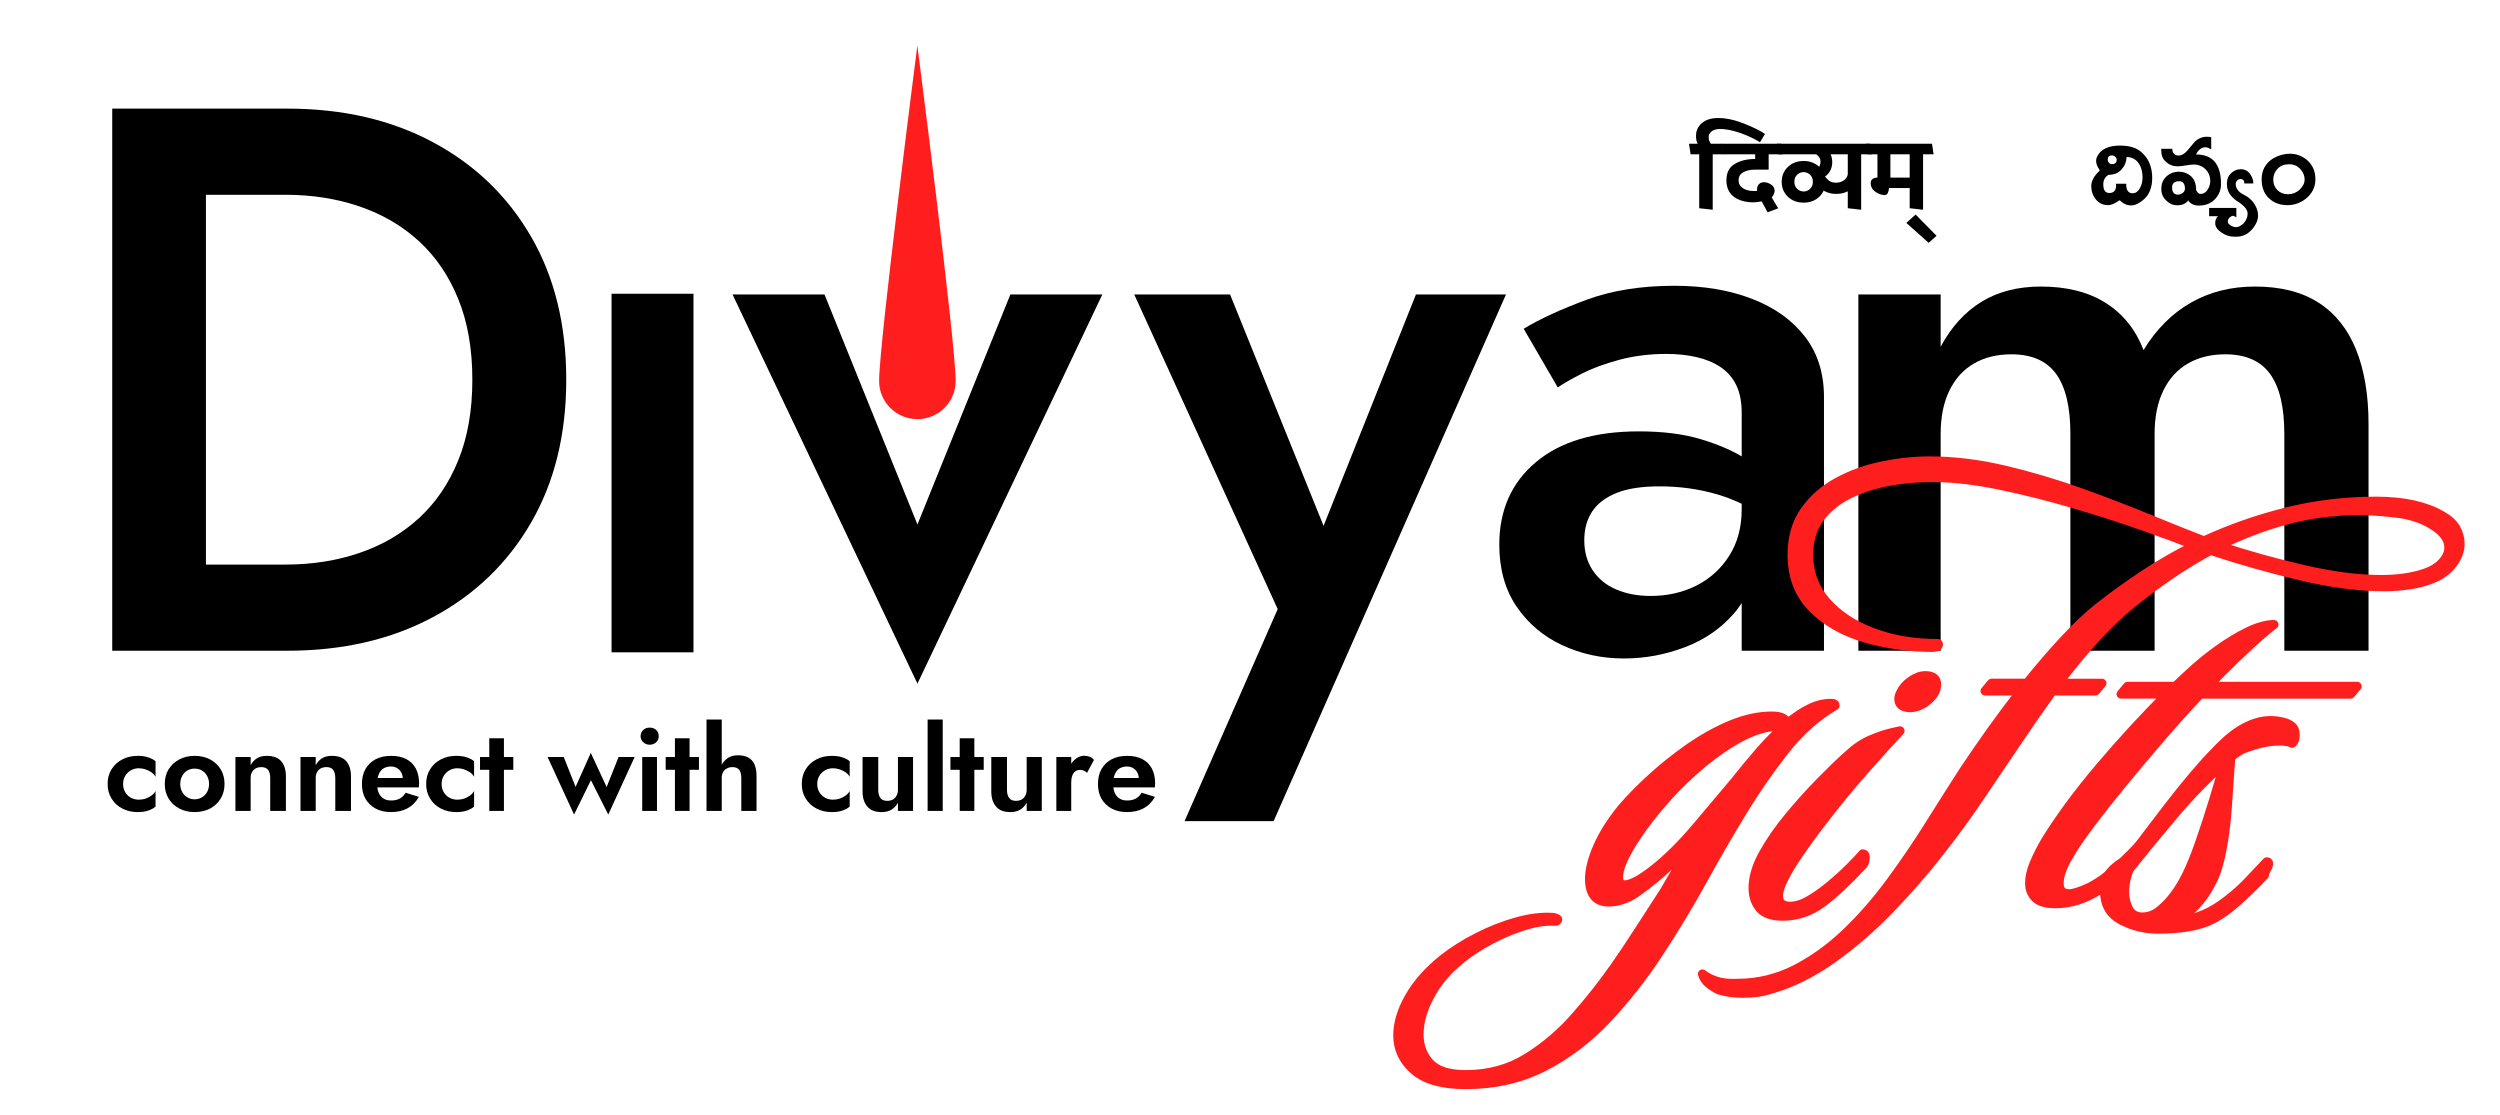 <?xml version="1.0" encoding="UTF-8" standalone="no"?><!DOCTYPE svg PUBLIC "-//W3C//DTD SVG 1.1//EN" "http://www.w3.org/Graphics/SVG/1.1/DTD/svg11.dtd"><svg width="100%" height="100%" viewBox="0 0 2289 1021" version="1.1" xmlns="http://www.w3.org/2000/svg" xmlns:xlink="http://www.w3.org/1999/xlink" xml:space="preserve" xmlns:serif="http://www.serif.com/" style="fill-rule:evenodd;clip-rule:evenodd;stroke-linejoin:round;stroke-miterlimit:2;"><rect id="final-Divyam-Logo-with-Bolder-font" serif:id="final Divyam Logo with Bolder font" x="0" y="0" width="2288.92" height="1020.73" style="fill:none;"/><g id="Bolder-font" serif:id="Bolder font"><path d="M102.76,99.45l-0,496.356l85.798,-0l0,-496.356l-85.798,-0Zm160.429,496.356c50.581,-0 95.046,-10.282 133.396,-30.845c38.349,-20.564 68.249,-49.4 89.698,-86.508c21.45,-37.109 32.175,-80.717 32.175,-130.825c-0,-50.227 -10.725,-93.865 -32.175,-130.914c-21.449,-37.05 -51.349,-65.856 -89.698,-86.419c-38.35,-20.564 -82.815,-30.845 -133.396,-30.845l-108.489,-0l-0,78.885l106.716,-0c24.345,-0 46.977,3.575 67.895,10.725c20.918,7.15 39.058,17.786 54.422,31.908c15.363,14.123 27.329,31.761 35.897,52.915c8.568,21.155 12.852,45.736 12.852,73.745c-0,28.008 -4.284,52.59 -12.852,73.744c-8.568,21.154 -20.534,38.793 -35.897,52.915c-15.364,14.123 -33.504,24.759 -54.422,31.909c-20.918,7.15 -43.55,10.724 -67.895,10.724l-106.716,0l-0,78.886l108.489,-0Z" style="fill-rule:nonzero;"/><path d="M670.715,269.629l169.293,356.313l169.293,-356.313l-84.203,-0l-85.09,210.597l-85.09,-210.597l-84.203,-0Z" style="fill-rule:nonzero;"/><path d="M1378.86,269.629l-82.43,-0l-102.108,255.8l36.163,2.128l-104.235,-257.928l-87.748,-0l131.357,288.064l-85.267,194.11l81.544,0l212.724,-482.174Z" style="fill-rule:nonzero;"/><path d="M1450.57,494.584c-0,-10.281 2.422,-19.056 7.268,-26.324c4.845,-7.268 12.29,-12.911 22.336,-16.929c10.045,-4.019 23.104,-6.028 39.176,-6.028c18.436,0 35.898,2.394 52.384,7.18c16.486,4.786 31.938,12.32 46.356,22.602l-0,-39c-4.255,-5.081 -11.493,-10.813 -21.716,-17.195c-10.222,-6.382 -23.252,-11.966 -39.088,-16.752c-15.836,-4.786 -34.745,-7.179 -56.726,-7.179c-40.536,-0 -71.972,9.395 -94.308,28.186c-22.336,18.79 -33.504,43.963 -33.504,75.517c0,22.217 5.259,41.097 15.777,56.637c10.518,15.541 24.493,27.359 41.925,35.454c17.431,8.096 36.251,12.143 56.46,12.143c19.145,0 37.788,-3.456 55.929,-10.37c18.14,-6.913 33.208,-17.372 45.204,-31.377c11.995,-14.004 17.992,-31.406 17.992,-52.206l-11.345,-42.544c0,16.308 -3.782,30.431 -11.345,42.367c-7.564,11.936 -17.609,21.066 -30.136,27.388c-12.527,6.323 -26.472,9.484 -41.836,9.484c-11.7,0 -22.158,-1.95 -31.377,-5.85c-9.218,-3.9 -16.427,-9.72 -21.626,-17.461c-5.2,-7.741 -7.8,-16.988 -7.8,-27.743Zm-24.286,-139.866c4.963,-3.427 12.231,-7.593 21.804,-12.497c9.572,-4.905 21.065,-9.159 34.479,-12.764c13.413,-3.604 27.802,-5.406 43.165,-5.406c9.927,-0 19.145,0.975 27.654,2.925c8.509,1.95 15.866,5.022 22.07,9.218c6.205,4.195 10.962,9.69 14.271,16.486c3.309,6.795 4.963,15.215 4.963,25.261l0,217.865l75.34,-0l-0,-232.224c-0,-21.863 -5.82,-40.329 -17.461,-55.397c-11.641,-15.068 -27.772,-26.59 -48.395,-34.568c-20.622,-7.977 -44.347,-11.965 -71.174,-11.965c-30.49,-0 -57.376,4.313 -80.658,12.94c-23.281,8.628 -42.367,17.432 -57.258,26.414l31.2,53.712Z" style="fill-rule:nonzero;"/><path d="M2168.63,388.4c0,-26.709 -3.811,-49.488 -11.434,-68.338c-7.622,-18.85 -19.086,-33.179 -34.39,-42.988c-15.305,-9.809 -34.716,-14.713 -58.233,-14.713c-21.864,-0 -41.423,4.934 -58.677,14.802c-17.254,9.868 -31.672,24.315 -43.254,43.342c-7.209,-18.672 -18.731,-33.031 -34.567,-43.076c-15.836,-10.046 -35.632,-15.068 -59.386,-15.068c-21.154,-0 -39.324,4.668 -54.51,14.004c-15.186,9.336 -27.625,23.045 -37.316,41.127l0,-47.863l-75.339,-0l-0,326.177l75.339,-0l0,-198.543c0,-15.481 2.659,-28.688 7.978,-39.62c5.318,-10.931 12.822,-19.204 22.513,-24.817c9.691,-5.614 21.095,-8.421 34.213,-8.421c18.672,0 32.352,5.998 41.038,17.993c8.686,11.995 13.029,30.284 13.029,54.865l0,198.543l77.113,-0l-0,-198.543c-0,-15.481 2.659,-28.688 7.977,-39.62c5.318,-10.931 12.822,-19.204 22.513,-24.817c9.691,-5.614 21.095,-8.421 34.213,-8.421c18.673,0 32.352,5.998 41.038,17.993c8.686,11.995 13.03,30.284 13.03,54.865l-0,198.543l77.112,-0l0,-207.406Z" style="fill-rule:nonzero;"/><rect x="559.938" y="268.957" width="75.012" height="328.312" style="fill-rule:nonzero;"/></g><g><path d="M1341.95,993.038c-21.25,0 -36.918,-4.377 -47.003,-13.132c-10.085,-8.755 -15.127,-19.361 -15.127,-31.82c0,-11.112 3.512,-22.813 10.535,-35.104c7.023,-12.29 17.198,-23.823 30.525,-34.598c9.364,-7.408 19.989,-14.143 31.875,-20.204c11.886,-6.061 23.861,-10.775 35.927,-14.142c12.066,-3.368 23.141,-4.715 33.226,-4.041c1.801,0.337 3.061,0.758 3.782,1.263c0.72,0.505 0.72,0.926 -0,1.262c-0,0.674 -0.541,1.011 -1.621,1.011c-9.004,-0.674 -19.539,1.01 -31.605,5.05c-12.066,4.041 -23.952,9.513 -35.657,16.416c-11.706,6.903 -21.881,14.731 -30.525,23.486c-7.924,8.082 -14.407,17.426 -19.449,28.033c-5.042,10.607 -7.564,20.792 -7.564,30.558c0,10.438 3.242,19.193 9.725,26.264c6.483,7.071 17.468,10.607 32.956,10.607c20.89,-0 39.529,-5.051 55.916,-15.153c16.388,-10.101 31.245,-22.729 44.572,-37.881c13.326,-15.153 25.392,-30.474 36.197,-45.963c6.843,-9.765 13.777,-20.12 20.8,-31.063c7.023,-10.944 15.037,-23.318 24.041,-37.124c3.242,-5.388 7.384,-12.459 12.426,-21.214c5.043,-8.755 10.805,-18.351 17.289,-28.79c-6.844,7.408 -13.237,14.143 -19.18,20.204c-5.942,6.061 -10.535,10.438 -13.776,13.132c-7.924,6.734 -15.397,12.543 -22.421,17.425c-7.023,4.883 -14.677,7.661 -22.961,8.334c-12.966,0.674 -19.449,-6.397 -19.449,-21.213c-0,-8.082 2.431,-17.762 7.293,-29.043c4.863,-11.28 12.336,-23.15 22.421,-35.608c7.204,-8.419 16.028,-17.426 26.473,-27.023c10.445,-9.596 21.88,-18.772 34.306,-27.527c12.426,-8.755 25.212,-15.91 38.358,-21.466c13.147,-5.556 25.843,-8.334 38.089,-8.334c4.682,-0 8.103,0.673 10.265,2.02c2.161,1.347 3.781,2.694 4.862,4.041c6.483,-5.388 12.966,-9.681 19.449,-12.88c6.483,-3.199 12.966,-4.798 19.449,-4.798c2.522,-0 3.782,0.505 3.782,1.515l0,0.505c-17.288,10.102 -32.865,24.076 -46.732,41.922c-13.867,17.847 -26.023,35.357 -36.468,52.53c-12.245,19.866 -24.671,41.248 -37.277,64.146c-12.606,22.897 -26.203,45.458 -40.79,67.682c-14.587,22.223 -30.434,42.427 -47.542,60.61c-17.109,18.183 -36.288,32.747 -57.538,43.69c-21.25,10.944 -45.202,16.415 -71.854,16.415Zm145.869,-182.841c2.522,-0 5.943,-1.095 10.265,-3.283c4.322,-2.189 9.905,-5.977 16.748,-11.365c12.246,-9.765 24.672,-22.055 37.278,-36.871c12.606,-14.816 24.672,-29.127 36.197,-42.933c8.284,-10.438 16.028,-19.782 23.231,-28.032c7.204,-8.25 14.407,-15.574 21.611,-21.971c-1.441,-0.337 -2.972,-0.505 -4.592,-0.505l-4.593,-0c-12.966,1.01 -28.003,7.239 -45.111,18.688c-17.108,11.448 -33.946,26.096 -50.514,43.942c-13.687,15.153 -24.852,29.632 -33.496,43.438c-8.644,13.806 -12.966,24.413 -12.966,31.82c-0,4.715 1.98,7.072 5.942,7.072Z" style="fill:#fe1e1e;stroke:#fe1e1e;stroke-width:8.33px;"/><path d="M1749.38,647.936c-7.203,0 -10.805,-2.693 -10.805,-8.081c0,-1.684 0.54,-3.536 1.621,-5.556c1.801,-4.041 4.952,-7.661 9.454,-10.859c4.502,-3.199 8.915,-4.799 13.237,-4.799c6.843,0 10.265,2.694 10.265,8.082c-0,5.051 -2.522,9.765 -7.564,14.142c-5.042,4.378 -10.445,6.735 -16.208,7.071Zm-117.236,190.924c-9.724,-0 -16.658,-2.442 -20.8,-7.324c-4.142,-4.883 -6.213,-11.028 -6.213,-18.436c0,-9.765 3.152,-20.288 9.455,-31.568c6.303,-11.28 14.137,-22.561 23.501,-33.841c9.365,-11.28 18.909,-21.887 28.634,-31.82c9.724,-9.934 18.188,-18.099 25.392,-24.497c6.843,-6.398 13.866,-11.112 21.07,-14.143c7.203,-3.03 13.416,-5.135 18.639,-6.313c5.222,-1.179 7.834,-1.768 7.834,-1.768c-7.924,8.418 -18.729,20.372 -32.416,35.861c-13.686,15.49 -27.193,31.989 -40.519,49.499c-1.081,1.347 -3.602,4.714 -7.564,10.102c-3.962,5.387 -8.374,11.617 -13.236,18.688c-4.863,7.071 -9.005,13.974 -12.426,20.708c-3.422,6.735 -5.133,12.123 -5.133,16.163c0,6.398 3.602,9.597 10.806,9.597c5.402,-0 11.255,-1.852 17.558,-5.556c6.303,-3.704 12.696,-8.25 19.179,-13.637c6.483,-5.388 12.336,-10.691 17.559,-15.911c5.222,-5.219 9.274,-9.512 12.155,-12.879c1.441,-0 2.161,1.01 2.161,3.03c0,3.031 -0.72,5.388 -2.161,7.071c-13.686,14.816 -26.022,26.349 -37.007,34.599c-10.986,8.25 -23.141,12.375 -36.468,12.375Z" style="fill:#fe1e1e;stroke:#fe1e1e;stroke-width:8.33px;"/><path d="M1595.49,909.437c-7.924,-0 -15.127,-1.011 -21.61,-3.031c-2.881,-1.347 -5.853,-3.199 -8.914,-5.556c-3.062,-2.357 -5.133,-5.388 -6.213,-9.092c3.962,3.031 8.464,5.304 13.506,6.819c5.043,1.515 11.165,2.105 18.369,1.768c18.729,-0 36.377,-4.209 52.945,-12.627c16.568,-8.418 32.146,-19.615 46.733,-33.589c14.586,-13.974 28.183,-29.547 40.789,-46.72c12.606,-17.173 24.402,-34.515 35.387,-52.024c10.985,-17.51 21.34,-33.841 31.065,-48.994c8.284,-12.459 16.928,-25.002 25.932,-37.629c9.004,-12.627 18.009,-24.665 27.013,-36.114l-32.956,0l5.943,-7.071l32.416,0c11.885,-14.816 23.501,-28.285 34.846,-40.407c11.346,-12.122 21.52,-21.719 30.525,-28.79c13.686,-10.775 27.823,-20.961 42.41,-30.558c14.587,-9.596 29.984,-18.435 46.192,-26.517c-11.886,-4.714 -27.553,-10.522 -47.002,-17.425c-19.45,-6.903 -40.61,-13.722 -63.481,-20.456c-22.871,-6.735 -45.651,-12.459 -68.342,-17.173c-22.691,-4.714 -43.401,-7.072 -62.13,-7.072c-12.966,0 -26.112,1.179 -39.439,3.536c-13.326,2.357 -25.572,6.314 -36.737,11.87c-11.166,5.556 -20.08,12.879 -26.743,21.971c-6.663,9.092 -9.995,20.203 -9.995,33.336c0,16.499 5.313,30.81 15.938,42.932c10.625,12.122 24.852,21.551 42.68,28.285c17.829,6.735 37.548,10.102 59.158,10.102c0.721,-0 1.081,0.084 1.081,0.252l-0,0.253c-0,2.02 -1.801,3.03 -5.403,3.03c-21.25,0 -41.78,-2.862 -61.589,-8.586c-19.81,-5.724 -35.927,-14.9 -48.353,-27.527c-12.426,-12.627 -18.639,-28.874 -18.639,-48.741c-0,-15.826 3.872,-29.211 11.615,-40.155c7.744,-10.943 17.829,-19.782 30.255,-26.517c12.426,-6.734 26.022,-11.617 40.789,-14.647c14.767,-3.031 29.174,-4.546 43.221,-4.546c21.971,-0 44.751,2.778 68.343,8.334c23.591,5.556 46.642,12.374 69.153,20.456c22.51,8.081 43.58,16.163 63.21,24.244c19.629,8.081 36.467,14.816 50.514,20.204c24.131,-11.112 49.344,-19.951 75.636,-26.518c26.293,-6.566 53.666,-9.849 82.119,-9.849c24.852,0 44.842,4.378 59.969,13.133c6.123,3.367 10.445,7.323 12.966,11.869c2.521,4.546 3.782,9.176 3.782,13.89c-0,6.398 -2.341,12.627 -7.023,18.688c-4.683,6.061 -10.986,10.607 -18.909,13.638c-5.763,2.357 -12.426,4.124 -19.99,5.303c-7.564,1.179 -15.487,1.768 -23.771,1.768c-23.051,-0 -48.714,-3.367 -76.987,-10.102c-28.274,-6.734 -55.557,-14.479 -81.849,-23.234c-12.966,7.071 -25.482,14.732 -37.548,22.982c-12.066,8.249 -23.862,17.088 -35.387,26.517c-11.526,9.428 -22.871,20.372 -34.036,32.83c-11.166,12.459 -21.971,25.591 -32.416,39.397l39.979,0l-5.942,7.071l-39.439,0c-11.166,15.49 -22.331,31.568 -33.496,48.236c-11.166,16.668 -22.151,32.915 -32.956,48.741c-10.085,15.153 -22.151,31.737 -36.197,49.751c-14.047,18.015 -29.444,35.693 -46.192,53.035c-16.748,17.341 -34.397,32.578 -52.946,45.71c-18.549,13.132 -37.368,22.392 -56.457,27.78c-6.843,2.357 -15.307,3.536 -25.392,3.536Zm585.1,-378.816c14.767,-0 27.733,-1.852 38.898,-5.556c7.204,-2.357 12.786,-5.725 16.748,-10.102c3.962,-4.377 5.943,-8.923 5.943,-13.637c0,-7.745 -5.042,-14.648 -15.127,-20.709c-9.004,-5.724 -20.08,-9.344 -33.226,-10.859c-13.146,-1.516 -24.582,-2.273 -34.306,-2.273c-22.691,-0 -44.662,2.862 -65.912,8.586c-21.25,5.725 -41.96,13.638 -62.13,23.739c25.573,8.418 51.505,15.658 77.798,21.719c26.292,6.061 50.063,9.092 71.314,9.092Z" style="fill:#fe1e1e;stroke:#fe1e1e;stroke-width:8.33px;"/><path d="M1882.11,827.433c-8.644,-0 -14.767,-1.768 -18.369,-5.304c-3.602,-3.535 -5.403,-7.997 -5.403,-13.385c0,-5.724 1.441,-11.953 4.323,-18.688c2.881,-6.734 6.303,-13.469 10.264,-20.203c13.327,-21.551 29.985,-44.111 49.974,-67.682c19.99,-23.571 40.43,-45.795 61.32,-66.672l-42.141,0l5.943,-7.071l43.761,0l12.966,-12.122c7.924,-7.408 16.568,-14.479 25.933,-21.214c9.364,-6.734 18.549,-12.29 27.553,-16.668c9.004,-4.377 16.928,-6.566 23.771,-6.566c-4.682,3.368 -11.885,9.513 -21.61,18.436c-9.725,8.923 -18.729,17.594 -27.013,26.012l-11.886,12.122l136.686,0l-5.943,7.071l-137.766,0c-11.165,11.786 -22.781,24.665 -34.847,38.64c-12.065,13.974 -23.771,27.864 -35.116,41.669c-11.346,13.806 -21.521,26.686 -30.525,38.64c-9.004,11.953 -15.667,21.802 -19.99,29.547c-2.521,4.041 -4.592,8.25 -6.212,12.627c-1.621,4.378 -2.432,8.418 -2.432,12.122c0,6.398 3.062,9.597 9.185,9.597c3.962,0 10.265,-2.02 18.909,-6.061c9.004,-4.714 17.468,-10.859 25.392,-18.436c7.924,-7.576 16.388,-16.078 25.392,-25.507c1.081,0 1.621,0.506 1.621,1.516c-0,1.347 -0.63,3.199 -1.891,5.556c-1.261,2.357 -2.251,4.209 -2.972,5.556c-14.406,15.489 -27.913,27.106 -40.519,34.851c-12.606,7.744 -25.392,11.617 -38.358,11.617Z" style="fill:#fe1e1e;stroke:#fe1e1e;stroke-width:8.33px;"/><path d="M1975.55,850.721c-11.525,-0 -22.51,-2.694 -32.955,-8.082c-10.445,-5.387 -15.668,-14.31 -15.668,-26.769c0,-8.418 2.701,-15.153 8.104,-20.204c5.403,-5.051 9.725,-7.408 12.966,-7.071c3.962,-5.724 9.275,-12.964 15.938,-21.719c6.663,-8.755 13.866,-18.183 21.61,-28.285c7.744,-10.101 15.397,-19.614 22.961,-28.537c7.564,-8.923 14.047,-16.079 19.449,-21.466c9.725,-10.439 18.729,-17.847 27.013,-22.224c8.284,-4.378 16.208,-6.566 23.772,-6.566c4.322,-0 8.284,0.505 11.885,1.515c2.882,0.673 5.403,1.852 7.564,3.536c2.161,1.683 3.241,4.209 3.241,7.576l0,1.515c0,2.694 -0.9,4.883 -2.701,6.566c-2.521,-1.347 -6.483,-2.02 -11.886,-2.02c-6.843,-0 -14.226,1.178 -22.15,3.536c-4.322,1.346 -7.834,2.525 -10.535,3.535c-2.701,1.01 -6.573,3.536 -11.616,7.576c-0.36,4.041 -0.81,10.186 -1.35,18.436c-0.541,8.25 -1.171,17.51 -1.891,27.78c-0.721,10.27 -1.891,20.54 -3.512,30.81c-1.621,10.27 -3.692,19.278 -6.213,27.023c-1.801,5.387 -4.682,11.364 -8.644,17.93c-3.962,6.566 -8.914,12.627 -14.857,18.183c-5.943,5.556 -13.236,9.344 -21.881,11.365c2.882,-0 5.763,-0.253 8.645,-0.758c2.881,-0.505 5.942,-0.926 9.184,-1.263c7.924,-2.02 15.127,-4.714 21.61,-8.081c6.483,-3.367 13.507,-8.25 21.07,-14.648c4.683,-3.703 10.175,-8.923 16.478,-15.657c6.303,-6.735 11.075,-11.786 14.317,-15.153c1.081,0 1.621,0.505 1.621,1.515c-0,1.347 -0.631,3.115 -1.891,5.304c-1.261,2.189 -1.891,3.956 -1.891,5.303c-6.843,7.408 -15.127,15.49 -24.852,24.244c-9.725,8.755 -19.089,14.985 -28.093,18.689c-11.526,4.377 -26.473,6.566 -44.842,6.566Zm-14.046,-11.112c6.123,-0 11.705,-2.189 16.748,-6.566c9.004,-7.408 16.928,-18.015 23.771,-31.821c3.962,-8.081 8.104,-18.351 12.426,-30.81c4.322,-12.459 8.464,-25.17 12.426,-38.134c3.962,-12.964 7.203,-24.16 9.724,-33.589c-15.487,13.469 -30.704,29.043 -45.651,46.721c-14.947,17.678 -28.724,34.43 -41.33,50.256c-1.081,2.357 -2.071,5.472 -2.972,9.344c-0.9,3.873 -1.35,7.829 -1.35,11.87c-0,5.724 1.26,10.944 3.782,15.658c2.521,4.714 6.663,7.071 12.426,7.071Z" style="fill:#fe1e1e;stroke:#fe1e1e;stroke-width:8.33px;"/></g><path id="Main-Tilak" serif:id="Main Tilak" d="M839.926,41.659c0,-0 35.062,271.972 35.062,307.207c0,19.34 -15.701,34.886 -35.04,34.886c-19.34,0 -35.041,-15.546 -35.041,-34.886c0,-34.821 35.019,-307.207 35.019,-307.207Z" style="fill:#fe1e1e;"/><g><g><g><path d="M1970.56,162.909c0,6.495 -1.52,11.938 -4.555,16.325c-1.773,2.281 -4.053,4.329 -6.84,6.143c-2.785,1.81 -5.357,2.716 -7.717,2.716c-3.966,-0 -7.426,-1.518 -10.376,-4.556l-0.761,0c-3.966,2.871 -7.342,4.304 -10.124,4.304c-4.642,0 -8.376,-1.749 -11.202,-5.252c-2.827,-3.501 -4.239,-7.569 -4.239,-12.207c0,-4.642 2.574,-9.366 7.724,-14.177l0,-0.51c-2.195,-2.949 -3.291,-5.733 -3.291,-8.349c0,-2.615 1.265,-5.313 3.794,-8.097c3.966,-3.967 9.998,-5.95 18.099,-5.95c4.809,0 8.964,0.615 12.467,1.84c3.501,1.221 6.642,3.352 9.426,6.387c5.062,5.481 7.595,12.608 7.595,21.383Zm-32.527,-16.705c0,-1.01 -0.465,-1.915 -1.394,-2.716c-0.925,-0.805 -1.895,-1.207 -2.91,-1.207c-2.615,-0 -3.923,1.307 -3.923,3.923c0,1.016 0.359,1.945 1.078,2.788c0.719,0.844 1.667,1.264 2.845,1.264c2.869,0 4.304,-1.351 4.304,-4.052Zm23.668,16.324c-0,-5.733 -1.435,-10.415 -4.304,-14.047c-2.615,-3.118 -6.075,-4.677 -10.375,-4.677c-0,4.638 -1.901,8.812 -5.698,12.524c-2.702,2.534 -6.33,3.8 -10.885,3.8c-3.119,1.94 -4.678,4.85 -4.678,8.73c0,5.231 1.856,7.846 5.568,7.846c4.134,0 6.201,-2.403 6.201,-7.213c-0.086,-0.081 -0.172,-0.503 -0.258,-1.265l9.491,0c0,2.026 0.126,3.461 0.381,4.304c0.842,2.951 2.658,4.426 5.446,4.426c3.961,-0 6.828,-3.205 8.601,-9.614c0.339,-1.437 0.51,-3.041 0.51,-4.814Z" style="fill-rule:nonzero;"/></g></g></g><g><g><g><path d="M2033.57,168.477c-0,5.907 -2.195,10.886 -6.582,14.938c-3.632,3.205 -8.23,4.807 -13.795,4.807c-4.302,0 -7.55,-1.561 -9.743,-4.685c-2.026,2.957 -5.445,4.434 -10.253,4.434c-3.46,-0 -6.496,-1.267 -9.111,-3.801c-3.46,-2.783 -5.188,-6.535 -5.188,-11.259c0,-4.728 1.581,-8.524 4.742,-11.389c3.165,-2.868 6.921,-4.304 11.267,-4.304c4.343,0 8.076,1.393 11.194,4.175c3.122,2.784 4.685,7.002 4.685,12.653c1.182,2.362 2.489,3.542 3.923,3.542c2.701,0 4.873,-1.264 6.517,-3.794c1.647,-2.529 2.471,-5.227 2.471,-8.097c0,-4.306 -1.456,-7.891 -4.368,-10.756c-2.908,-2.869 -6.515,-4.304 -10.821,-4.304c-1.6,-0 -3.984,0.277 -7.149,0.826c-3.162,0.546 -5.63,0.819 -7.401,0.819c-4.388,0 -8.06,-1.433 -11.015,-4.304c-1.6,-1.437 -2.698,-3.082 -3.29,-4.936c-0.589,-1.857 -0.884,-4.135 -0.884,-6.833l10.253,0c-0.169,1.434 0.21,2.824 1.135,4.175c0.929,1.351 2.553,2.026 4.872,2.026c2.322,-0 4.832,-1.433 7.53,-4.304l7.091,-8.478c3.205,-2.95 6.873,-4.426 11.008,-4.426c1.857,-0 3.165,0.169 3.923,0.503l0,11.007c-2.026,-1.178 -3.672,-1.81 -4.936,-1.897c-3.794,0 -6.788,2.195 -8.981,6.582c15.27,-0 22.906,9.028 22.906,27.08Zm-33.03,4.304c-0,-4.555 -1.773,-6.833 -5.317,-6.833c-4.302,0 -6.452,1.901 -6.452,5.698c-0,4.383 1.812,6.574 5.439,6.574c1.518,0 2.953,-0.526 4.304,-1.58c1.35,-1.053 2.026,-2.339 2.026,-3.859Z" style="fill-rule:nonzero;"/></g></g></g><g><g><g><path d="M2067.48,197.204c0,4.558 -2.046,9.053 -6.136,13.479c-4.092,4.429 -9.387,6.434 -15.886,6.014c-4.135,-0 -8.036,-1.308 -11.704,-3.923c-3.668,-2.616 -5.504,-5.359 -5.504,-8.227c-0,-2.871 0.844,-5.064 2.529,-6.582l-8.098,0l0,-7.595l24.933,0l-0,8.608l-2.659,-1.394c-1.184,0 -2.346,0.527 -3.485,1.581c-1.135,1.058 -1.702,2.281 -1.702,3.672c-0,1.394 0.842,2.554 2.529,3.484c1.604,1.096 3.355,1.646 5.252,1.646c1.897,-0 4.112,-1.141 6.646,-3.42c2.443,-2.785 3.665,-5.567 3.665,-8.349c0.425,-3.291 -2.019,-6.837 -7.336,-10.634c-7.512,-4.387 -11.351,-9.702 -11.518,-15.944c-0.336,-4.473 0.805,-8.037 3.42,-10.691c2.615,-2.659 5.692,-3.988 9.233,-3.988c3.544,-0 6.348,1.413 8.414,4.239c2.069,2.827 3.104,5.759 3.104,8.795l-8.227,-0c-0,-2.702 -1.182,-4.053 -3.543,-4.053c-1.35,0 -2.469,0.55 -3.355,1.646c-0.882,1.097 -1.198,2.448 -0.948,4.052c0.506,3.627 2.911,6.495 7.213,8.608c4.306,2.108 7.575,4.934 9.808,8.478c2.236,3.539 3.355,7.038 3.355,10.498Z" style="fill-rule:nonzero;"/></g></g></g><g><g><g><path d="M2112.4,146.585c5.061,4.474 7.594,10.317 7.594,17.531c0,7.214 -2.953,13.183 -8.859,17.905c-4.977,3.88 -10.567,5.82 -16.77,5.82c-6.204,0 -11.414,-1.728 -15.628,-5.187c-5.317,-4.22 -7.975,-10.399 -7.975,-18.538c-0,-8.142 3.416,-14.451 10.253,-18.925c5.062,-2.95 10.377,-4.426 15.944,-4.426c5.57,-0 10.716,1.94 15.441,5.82Zm-6.963,27.209c3.122,-3.035 4.685,-6.157 4.685,-9.362c-0,-3.208 -1.098,-6.161 -3.291,-8.859c-2.784,-3.458 -6.391,-5.188 -10.821,-5.188c-4.431,0 -7.975,1.371 -10.634,4.11c-2.654,2.741 -3.98,6.054 -3.98,9.937c-0,3.88 1.264,7.088 3.794,9.621c2.532,2.529 5.78,3.794 9.743,3.794c3.966,-0 7.467,-1.351 10.504,-4.053Z" style="fill-rule:nonzero;"/></g></g></g><g><g><g><path d="M1611.38,130.522c-5.151,-3.24 -11.2,-6.073 -18.147,-8.499c-6.942,-2.43 -13.105,-3.647 -18.488,-3.647c-3.474,-0 -6.079,0.769 -7.815,2.304c-1.732,1.53 -2.597,3.191 -2.597,4.982c-0,1.738 0.26,3.084 0.781,4.038c0.521,0.957 0.924,1.694 1.213,2.215l9.81,-0l1.563,9.63l-9.639,0l0,50.785l-12.325,-1.393l-0,-49.392l-7.897,0l-1.474,-9.63l7.987,-0c-0.348,-0.521 -0.696,-1.388 -1.042,-2.606c-0.348,-1.215 -0.521,-2.747 -0.521,-4.599c-0,-4.69 1.793,-8.581 5.381,-11.675c3.586,-3.097 8.564,-4.648 14.931,-4.648c7.288,-0 15.242,1.724 23.861,5.169c8.624,3.442 14.933,6.583 18.928,9.42l-4.51,7.546Z" style="fill:#6d0c04;fill-opacity:0.12;fill-rule:nonzero;"/></g></g></g><g><g><g><path d="M1628.05,191.027l-9.721,3.639l-5.381,-9.981c-1.39,0.234 -2.735,0.438 -4.038,0.611c-1.302,0.175 -2.359,0.26 -3.167,0.26c-7.583,0 -13.66,-1.689 -18.236,-5.072c-4.571,-3.386 -6.854,-8.436 -6.854,-15.15c-0,-6.888 2.517,-11.85 7.554,-14.89c5.036,-3.039 11.286,-4.559 18.749,-4.559l0,-4.34l-29.772,0l-1.473,-9.63l55.115,-0l1.392,9.63l-12.936,0l-0,14.068l-12.586,0c-4.343,0 -7.917,0.812 -10.722,2.434c-2.807,1.619 -4.209,4.047 -4.209,7.287c0,3.181 1.329,5.625 3.989,7.335c2.664,1.705 5.994,2.556 9.989,2.556c0.401,0 0.863,-0.012 1.384,-0.041c0.521,-0.026 1.071,-0.069 1.653,-0.13c-0,-0.232 -0.016,-0.464 -0.049,-0.692c-0.028,-0.232 -0.041,-0.466 -0.041,-0.7c0,-1.964 0.578,-3.537 1.734,-4.722c1.161,-1.188 2.697,-1.783 4.608,-1.783c2.198,0 4.366,0.709 6.505,2.125c2.143,1.417 3.216,3.285 3.216,5.601c-0,0.983 -0.249,2.04 -0.741,3.167c-0.495,1.13 -1.115,2.155 -1.864,3.077c0.922,1.625 1.905,3.304 2.947,5.04c1.042,1.732 2.027,3.352 2.955,4.86Z" style="fill:#6d0c04;fill-opacity:0.12;fill-rule:nonzero;"/></g></g></g><g><g><g><path d="M1670.92,161.947c0.753,1.156 1.909,2.385 3.469,3.688c1.563,1.303 3.82,1.954 6.773,1.954c2.491,-0 4.791,-0.694 6.904,-2.084c2.11,-1.388 3.339,-3.269 3.687,-5.642l0,-18.318l-15.712,0c0.407,0.929 0.753,2.044 1.042,3.346c0.287,1.303 0.432,2.589 0.432,3.859c-0,2.605 -0.536,5.052 -1.604,7.335c-1.071,2.286 -2.733,4.24 -4.991,5.862Zm-19.44,23.87c-6.021,-0 -10.897,-1.82 -14.63,-5.463c-3.735,-3.647 -5.601,-8.161 -5.601,-13.547c-0,-5.383 1.866,-9.911 5.601,-13.587c3.733,-3.674 8.609,-5.512 14.63,-5.512c2.892,0 5.537,0.495 7.937,1.482c2.404,0.983 4.474,2.284 6.212,3.9c0.346,-0.749 0.62,-1.527 0.822,-2.337c0.199,-0.814 0.301,-1.681 0.301,-2.605c0,-1.449 -0.421,-2.795 -1.262,-4.038c-0.836,-1.242 -1.831,-2.096 -2.987,-2.565l-34.201,0l-1.474,-9.63l85.498,-0l1.384,9.63l-9.721,0l0,50.785l-12.236,-1.393l0,-15.451c-1.276,0.582 -2.751,1.119 -4.428,1.612c-1.677,0.488 -3.875,0.732 -6.595,0.732c-1.97,0 -3.897,-0.26 -5.78,-0.781c-1.878,-0.521 -3.655,-1.242 -5.332,-2.166c-1.445,3.181 -3.745,5.801 -6.904,7.856c-3.154,2.052 -6.899,3.078 -11.234,3.078Zm8.328,-19.099c-0,-2.599 -0.839,-4.724 -2.516,-6.375c-1.677,-1.648 -3.675,-2.475 -5.992,-2.475c-2.312,0 -4.306,0.827 -5.983,2.475c-1.677,1.651 -2.516,3.776 -2.516,6.375c0,2.666 0.839,4.809 2.516,6.431c1.677,1.618 3.671,2.455 5.983,2.508c2.317,-0 4.315,-0.823 5.992,-2.467c1.677,-1.649 2.516,-3.806 2.516,-6.472Z" style="fill:#6d0c04;fill-opacity:0.12;fill-rule:nonzero;"/></g></g></g><g><g><g><path d="M1748.44,190.937l-0,-18.488l-19.01,0c0,1.331 -0.305,2.733 -0.911,4.209c-0.609,1.478 -1.551,2.214 -2.825,2.214c-2.953,0 -5.85,-0.997 -8.687,-2.996c-2.833,-1.996 -4.249,-4.642 -4.249,-7.937c-0,-1.681 0.578,-2.941 1.734,-3.778c1.16,-0.84 2.637,-1.261 4.428,-1.261l0,-21.355l-9.11,0l-1.473,-9.63l60.496,-0l1.474,9.63l-9.631,0l-0,50.785l-12.236,-1.393Zm-0,-49.392l-17.707,0l0,21.355l17.707,-0l-0,-21.355Z" style="fill:#6d0c04;fill-opacity:0.12;fill-rule:nonzero;"/></g></g></g><g><g><g><path d="M1765.79,222.623l-20.393,-18.228l8.418,-7.645l19.18,19.449l-7.205,6.424Z" style="fill:#6d0c04;fill-opacity:0.12;fill-rule:nonzero;"/></g></g></g><g><g><g><path d="M1611.47,130.208c-5.151,-3.24 -11.2,-6.073 -18.146,-8.499c-6.943,-2.43 -13.105,-3.647 -18.489,-3.647c-3.474,-0 -6.079,0.769 -7.815,2.303c-1.732,1.531 -2.597,3.192 -2.597,4.983c-0,1.738 0.26,3.083 0.781,4.038c0.521,0.956 0.924,1.693 1.213,2.214l9.81,0l1.564,9.631l-9.639,0l-0,50.784l-12.326,-1.392l-0,-49.392l-7.897,0l-1.473,-9.631l7.986,0c-0.348,-0.521 -0.696,-1.388 -1.042,-2.605c-0.348,-1.215 -0.521,-2.748 -0.521,-4.6c-0,-4.689 1.793,-8.58 5.381,-11.674c3.586,-3.098 8.565,-4.649 14.931,-4.649c7.288,0 15.242,1.724 23.861,5.17c8.624,3.442 14.933,6.582 18.928,9.419l-4.51,7.547Z" style="fill-rule:nonzero;"/></g></g></g><g><g><g><path d="M1628.13,190.713l-9.72,3.639l-5.382,-9.981c-1.39,0.234 -2.735,0.437 -4.038,0.61c-1.302,0.175 -2.358,0.261 -3.166,0.261c-7.584,-0 -13.661,-1.69 -18.236,-5.072c-4.572,-3.387 -6.855,-8.436 -6.855,-15.151c-0,-6.887 2.517,-11.849 7.555,-14.89c5.035,-3.038 11.285,-4.559 18.749,-4.559l-0,-4.339l-29.772,0l-1.474,-9.631l55.115,0l1.392,9.631l-12.936,0l0,14.068l-12.586,-0c-4.343,-0 -7.917,0.812 -10.722,2.434c-2.806,1.618 -4.209,4.046 -4.209,7.286c0,3.181 1.329,5.626 3.989,7.335c2.665,1.706 5.994,2.557 9.99,2.557c0.401,-0 0.863,-0.012 1.384,-0.041c0.521,-0.026 1.07,-0.069 1.652,-0.13c0,-0.232 -0.016,-0.464 -0.049,-0.692c-0.028,-0.232 -0.04,-0.466 -0.04,-0.7c-0,-1.964 0.578,-3.538 1.734,-4.722c1.16,-1.189 2.696,-1.783 4.608,-1.783c2.198,-0 4.365,0.708 6.504,2.125c2.143,1.416 3.216,3.285 3.216,5.601c0,0.983 -0.248,2.039 -0.741,3.167c-0.494,1.129 -1.115,2.155 -1.864,3.077c0.922,1.624 1.905,3.303 2.947,5.039c1.042,1.732 2.027,3.352 2.955,4.861Z" style="fill-rule:nonzero;"/></g></g></g><g><g><g><path d="M1671.01,161.633c0.753,1.156 1.909,2.385 3.468,3.688c1.563,1.302 3.82,1.953 6.773,1.953c2.491,0 4.791,-0.694 6.904,-2.084c2.11,-1.388 3.34,-3.268 3.688,-5.641l-0,-18.318l-15.713,0c0.407,0.928 0.753,2.043 1.042,3.346c0.287,1.303 0.432,2.589 0.432,3.859c-0,2.605 -0.535,5.051 -1.604,7.335c-1.07,2.286 -2.733,4.24 -4.99,5.862Zm-19.441,23.869c-6.021,0 -10.897,-1.819 -14.63,-5.462c-3.735,-3.648 -5.601,-8.162 -5.601,-13.547c0,-5.383 1.866,-9.912 5.601,-13.588c3.733,-3.673 8.609,-5.511 14.63,-5.511c2.892,-0 5.538,0.494 7.937,1.482c2.404,0.983 4.474,2.283 6.212,3.899c0.346,-0.749 0.621,-1.526 0.822,-2.336c0.2,-0.814 0.301,-1.682 0.301,-2.606c0,-1.449 -0.421,-2.794 -1.261,-4.037c-0.837,-1.242 -1.832,-2.097 -2.988,-2.565l-34.201,0l-1.473,-9.631l85.497,0l1.384,9.631l-9.72,0l-0,50.784l-12.236,-1.392l-0,-15.452c-1.276,0.582 -2.752,1.12 -4.429,1.612c-1.677,0.489 -3.875,0.733 -6.594,0.733c-1.97,-0 -3.898,-0.261 -5.781,-0.782c-1.878,-0.521 -3.655,-1.241 -5.332,-2.165c-1.445,3.181 -3.745,5.8 -6.904,7.856c-3.154,2.052 -6.899,3.077 -11.234,3.077Zm8.328,-19.099c0,-2.599 -0.838,-4.724 -2.516,-6.374c-1.677,-1.649 -3.675,-2.475 -5.991,-2.475c-2.312,-0 -4.307,0.826 -5.984,2.475c-1.677,1.65 -2.516,3.775 -2.516,6.374c0,2.666 0.839,4.81 2.516,6.432c1.677,1.618 3.672,2.454 5.984,2.507c2.316,0 4.314,-0.822 5.991,-2.467c1.678,-1.648 2.516,-3.806 2.516,-6.472Z" style="fill-rule:nonzero;"/></g></g></g><g><g><g><path d="M1748.53,190.623l0,-18.488l-19.009,-0c-0,1.331 -0.306,2.733 -0.912,4.209c-0.609,1.477 -1.551,2.214 -2.825,2.214c-2.953,-0 -5.849,-0.997 -8.687,-2.996c-2.833,-1.997 -4.249,-4.642 -4.249,-7.938c-0,-1.681 0.578,-2.941 1.734,-3.777c1.16,-0.841 2.638,-1.262 4.429,-1.262l-0,-21.354l-9.11,0l-1.474,-9.631l60.497,0l1.473,9.631l-9.631,0l0,50.784l-12.236,-1.392Zm0,-49.392l-17.707,0l0,21.354l17.707,0l0,-21.354Z" style="fill-rule:nonzero;"/></g></g></g><g><g><g><path d="M1765.88,222.308l-20.394,-18.228l8.418,-7.644l19.18,19.449l-7.204,6.423Z" style="fill-rule:nonzero;"/></g></g></g><g transform="matrix(107.281,0,0,107.281,95.32,742.481)"><path d="M0.162,-0.23c0,-0.026 0.006,-0.049 0.018,-0.069c0.012,-0.02 0.028,-0.036 0.048,-0.047c0.02,-0.012 0.043,-0.018 0.068,-0.018c0.019,0 0.038,0.003 0.056,0.009c0.019,0.006 0.036,0.015 0.051,0.025c0.016,0.011 0.028,0.024 0.036,0.039l-0,-0.133c-0.016,-0.014 -0.037,-0.025 -0.063,-0.033c-0.025,-0.009 -0.055,-0.013 -0.089,-0.013c-0.049,0 -0.093,0.01 -0.131,0.03c-0.039,0.02 -0.07,0.048 -0.092,0.084c-0.023,0.036 -0.034,0.078 -0.034,0.126c0,0.047 0.011,0.089 0.034,0.125c0.022,0.037 0.053,0.065 0.092,0.085c0.038,0.02 0.082,0.03 0.131,0.03c0.034,0 0.064,-0.004 0.089,-0.013c0.026,-0.008 0.047,-0.02 0.063,-0.034l-0,-0.133c-0.008,0.015 -0.02,0.028 -0.035,0.039c-0.015,0.011 -0.031,0.019 -0.05,0.026c-0.018,0.006 -0.038,0.009 -0.058,0.009c-0.025,-0 -0.048,-0.006 -0.068,-0.017c-0.02,-0.011 -0.036,-0.027 -0.048,-0.047c-0.012,-0.02 -0.018,-0.043 -0.018,-0.07Z" style="fill-rule:nonzero;"/></g><g transform="matrix(107.281,0,0,107.281,147.321,742.481)"><path d="M0.033,-0.23c-0,0.047 0.011,0.089 0.033,0.125c0.023,0.037 0.053,0.065 0.092,0.085c0.038,0.02 0.082,0.03 0.13,0.03c0.049,0 0.092,-0.01 0.131,-0.03c0.038,-0.02 0.068,-0.048 0.091,-0.085c0.022,-0.036 0.033,-0.078 0.033,-0.125c0,-0.048 -0.011,-0.09 -0.033,-0.126c-0.023,-0.036 -0.053,-0.064 -0.091,-0.084c-0.039,-0.02 -0.082,-0.03 -0.131,-0.03c-0.048,-0 -0.092,0.01 -0.13,0.03c-0.039,0.02 -0.069,0.048 -0.092,0.084c-0.022,0.036 -0.033,0.078 -0.033,0.126Zm0.132,-0c0,-0.026 0.006,-0.049 0.017,-0.069c0.011,-0.02 0.025,-0.035 0.044,-0.046c0.018,-0.011 0.039,-0.016 0.062,-0.016c0.023,-0 0.044,0.005 0.062,0.016c0.019,0.011 0.033,0.026 0.044,0.046c0.011,0.02 0.017,0.043 0.017,0.069c-0,0.026 -0.006,0.049 -0.017,0.069c-0.011,0.019 -0.025,0.034 -0.044,0.045c-0.018,0.011 -0.039,0.017 -0.062,0.017c-0.023,-0 -0.044,-0.006 -0.062,-0.017c-0.019,-0.011 -0.033,-0.026 -0.044,-0.045c-0.011,-0.02 -0.017,-0.043 -0.017,-0.069Z" style="fill-rule:nonzero;"/></g><g transform="matrix(107.281,0,0,107.281,208.685,742.481)"><path d="M0.361,-0.28l0,0.28l0.134,-0l0,-0.294c-0,-0.055 -0.013,-0.098 -0.04,-0.13c-0.027,-0.031 -0.068,-0.046 -0.122,-0.046c-0.033,-0 -0.061,0.006 -0.084,0.02c-0.023,0.014 -0.041,0.034 -0.055,0.06l-0,-0.07l-0.13,-0l0,0.46l0.13,-0l-0,-0.28c-0,-0.02 0.003,-0.036 0.011,-0.05c0.007,-0.014 0.018,-0.025 0.032,-0.033c0.014,-0.007 0.03,-0.011 0.048,-0.011c0.027,0 0.046,0.008 0.058,0.024c0.012,0.016 0.018,0.039 0.018,0.07Z" style="fill-rule:nonzero;"/></g><g transform="matrix(107.281,0,0,107.281,268.257,742.481)"><path d="M0.361,-0.28l0,0.28l0.134,-0l0,-0.294c-0,-0.055 -0.013,-0.098 -0.04,-0.13c-0.027,-0.031 -0.068,-0.046 -0.122,-0.046c-0.033,-0 -0.061,0.006 -0.084,0.02c-0.023,0.014 -0.041,0.034 -0.055,0.06l-0,-0.07l-0.13,-0l0,0.46l0.13,-0l-0,-0.28c-0,-0.02 0.003,-0.036 0.011,-0.05c0.007,-0.014 0.018,-0.025 0.032,-0.033c0.014,-0.007 0.03,-0.011 0.048,-0.011c0.027,0 0.046,0.008 0.058,0.024c0.012,0.016 0.018,0.039 0.018,0.07Z" style="fill-rule:nonzero;"/></g><g transform="matrix(107.281,0,0,107.281,327.828,742.481)"><path d="M0.281,0.01c0.055,0 0.103,-0.011 0.142,-0.033c0.04,-0.021 0.072,-0.054 0.096,-0.097l-0.113,-0.035c-0.013,0.022 -0.03,0.039 -0.051,0.05c-0.02,0.011 -0.045,0.016 -0.073,0.016c-0.025,0 -0.047,-0.005 -0.065,-0.017c-0.018,-0.011 -0.031,-0.027 -0.041,-0.049c-0.009,-0.021 -0.013,-0.047 -0.013,-0.078c0.001,-0.032 0.005,-0.059 0.014,-0.08c0.009,-0.022 0.022,-0.038 0.039,-0.049c0.018,-0.011 0.039,-0.017 0.064,-0.017c0.021,0 0.039,0.005 0.054,0.014c0.015,0.009 0.027,0.022 0.035,0.038c0.009,0.016 0.013,0.036 0.013,0.058c0,0.005 -0.001,0.011 -0.003,0.017c-0.002,0.007 -0.005,0.013 -0.008,0.017l0.035,-0.046l-0.299,0l0,0.08l0.412,-0c0.001,-0.004 0.001,-0.009 0.001,-0.016c0.001,-0.006 0.001,-0.013 0.001,-0.019c-0,-0.049 -0.01,-0.091 -0.028,-0.126c-0.019,-0.035 -0.046,-0.062 -0.081,-0.08c-0.036,-0.019 -0.079,-0.028 -0.13,-0.028c-0.051,0 -0.095,0.01 -0.132,0.029c-0.038,0.02 -0.066,0.048 -0.087,0.084c-0.02,0.035 -0.03,0.078 -0.03,0.127c-0,0.048 0.01,0.091 0.03,0.126c0.021,0.036 0.05,0.064 0.087,0.084c0.037,0.02 0.081,0.03 0.131,0.03Z" style="fill-rule:nonzero;"/></g><g transform="matrix(107.281,0,0,107.281,386.971,742.481)"><path d="M0.162,-0.23c0,-0.026 0.006,-0.049 0.018,-0.069c0.012,-0.02 0.028,-0.036 0.048,-0.047c0.02,-0.012 0.043,-0.018 0.068,-0.018c0.019,0 0.038,0.003 0.056,0.009c0.019,0.006 0.036,0.015 0.051,0.025c0.016,0.011 0.028,0.024 0.036,0.039l-0,-0.133c-0.016,-0.014 -0.037,-0.025 -0.063,-0.033c-0.025,-0.009 -0.055,-0.013 -0.089,-0.013c-0.049,0 -0.093,0.01 -0.131,0.03c-0.039,0.02 -0.07,0.048 -0.092,0.084c-0.023,0.036 -0.034,0.078 -0.034,0.126c0,0.047 0.011,0.089 0.034,0.125c0.022,0.037 0.053,0.065 0.092,0.085c0.038,0.02 0.082,0.03 0.131,0.03c0.034,0 0.064,-0.004 0.089,-0.013c0.026,-0.008 0.047,-0.02 0.063,-0.034l-0,-0.133c-0.008,0.015 -0.02,0.028 -0.035,0.039c-0.015,0.011 -0.031,0.019 -0.05,0.026c-0.018,0.006 -0.038,0.009 -0.058,0.009c-0.025,-0 -0.048,-0.006 -0.068,-0.017c-0.02,-0.011 -0.036,-0.027 -0.048,-0.047c-0.012,-0.02 -0.018,-0.043 -0.018,-0.07Z" style="fill-rule:nonzero;"/></g><g transform="matrix(107.281,0,0,107.281,438.971,742.481)"><path d="M0.005,-0.46l0,0.109l0.284,0l-0,-0.109l-0.284,0Zm0.079,-0.16l0,0.62l0.125,-0l0,-0.62l-0.125,0Z" style="fill-rule:nonzero;"/></g><g transform="matrix(107.281,0,0,107.281,470.037,742.481)"></g><g transform="matrix(107.281,0,0,107.281,501.792,742.481)"><path d="M-0.004,-0.46l0.226,0.491l0.144,-0.293l0.148,0.293l0.225,-0.491l-0.137,0l-0.102,0.256l-0.135,-0.291l-0.13,0.29l-0.101,-0.255l-0.138,0Z" style="fill-rule:nonzero;"/></g><g transform="matrix(107.281,0,0,107.281,580.291,742.481)"><path d="M0.058,-0.638c-0,0.021 0.008,0.038 0.023,0.052c0.015,0.014 0.033,0.021 0.055,0.021c0.021,0 0.04,-0.007 0.055,-0.021c0.015,-0.014 0.022,-0.031 0.022,-0.052c0,-0.021 -0.007,-0.039 -0.022,-0.053c-0.015,-0.014 -0.034,-0.02 -0.055,-0.02c-0.022,-0 -0.04,0.006 -0.055,0.02c-0.015,0.014 -0.023,0.032 -0.023,0.053Zm0.014,0.178l0,0.46l0.126,-0l0,-0.46l-0.126,0Z" style="fill-rule:nonzero;"/></g><g transform="matrix(107.281,0,0,107.281,608.95,742.481)"><path d="M0.005,-0.46l0,0.109l0.284,0l-0,-0.109l-0.284,0Zm0.079,-0.16l0,0.62l0.125,-0l0,-0.62l-0.125,0Z" style="fill-rule:nonzero;"/></g><g transform="matrix(107.281,0,0,107.281,640.016,742.481)"><path d="M0.194,-0.78l-0.13,0l0,0.78l0.13,-0l-0,-0.78Zm0.167,0.5l0,0.28l0.13,-0l-0,-0.299c-0,-0.038 -0.006,-0.07 -0.017,-0.097c-0.011,-0.026 -0.029,-0.045 -0.052,-0.059c-0.023,-0.013 -0.053,-0.02 -0.089,-0.02c-0.036,0 -0.067,0.009 -0.091,0.026c-0.024,0.018 -0.043,0.041 -0.056,0.07c-0.012,0.029 -0.018,0.062 -0.018,0.099l0.026,0c-0,-0.019 0.003,-0.036 0.011,-0.05c0.007,-0.014 0.018,-0.025 0.032,-0.032c0.014,-0.008 0.03,-0.012 0.048,-0.012c0.027,0 0.047,0.008 0.059,0.024c0.011,0.016 0.017,0.039 0.017,0.07Z" style="fill-rule:nonzero;"/></g><g transform="matrix(107.281,0,0,107.281,699.128,742.481)"></g><g transform="matrix(107.281,0,0,107.281,730.883,742.481)"><path d="M0.162,-0.23c0,-0.026 0.006,-0.049 0.018,-0.069c0.012,-0.02 0.028,-0.036 0.048,-0.047c0.02,-0.012 0.043,-0.018 0.068,-0.018c0.019,0 0.038,0.003 0.056,0.009c0.019,0.006 0.036,0.015 0.051,0.025c0.016,0.011 0.028,0.024 0.036,0.039l-0,-0.133c-0.016,-0.014 -0.037,-0.025 -0.063,-0.033c-0.025,-0.009 -0.055,-0.013 -0.089,-0.013c-0.049,0 -0.093,0.01 -0.131,0.03c-0.039,0.02 -0.07,0.048 -0.092,0.084c-0.023,0.036 -0.034,0.078 -0.034,0.126c0,0.047 0.011,0.089 0.034,0.125c0.022,0.037 0.053,0.065 0.092,0.085c0.038,0.02 0.082,0.03 0.131,0.03c0.034,0 0.064,-0.004 0.089,-0.013c0.026,-0.008 0.047,-0.02 0.063,-0.034l-0,-0.133c-0.008,0.015 -0.02,0.028 -0.035,0.039c-0.015,0.011 -0.031,0.019 -0.05,0.026c-0.018,0.006 -0.038,0.009 -0.058,0.009c-0.025,-0 -0.048,-0.006 -0.068,-0.017c-0.02,-0.011 -0.036,-0.027 -0.048,-0.047c-0.012,-0.02 -0.018,-0.043 -0.018,-0.07Z" style="fill-rule:nonzero;"/></g><g transform="matrix(107.281,0,0,107.281,782.883,742.481)"><path d="M0.198,-0.18l-0,-0.28l-0.134,0l0,0.294c0,0.055 0.014,0.098 0.041,0.129c0.027,0.032 0.067,0.047 0.122,0.047c0.033,0 0.06,-0.007 0.083,-0.02c0.023,-0.014 0.042,-0.034 0.056,-0.06l-0,0.07l0.129,0l0,-0.46l-0.129,0l-0,0.28c-0,0.02 -0.004,0.036 -0.012,0.05c-0.007,0.014 -0.018,0.025 -0.031,0.033c-0.014,0.007 -0.03,0.011 -0.049,0.011c-0.026,0 -0.046,-0.008 -0.058,-0.025c-0.012,-0.016 -0.018,-0.039 -0.018,-0.069Z" style="fill-rule:nonzero;"/></g><g transform="matrix(107.281,0,0,107.281,842.455,742.481)"><rect x="0.064" y="-0.78" width="0.129" height="0.78" style="fill-rule:nonzero;"/></g><g transform="matrix(107.281,0,0,107.281,869.689,742.481)"><path d="M0.005,-0.46l0,0.109l0.284,0l-0,-0.109l-0.284,0Zm0.079,-0.16l0,0.62l0.125,-0l0,-0.62l-0.125,0Z" style="fill-rule:nonzero;"/></g><g transform="matrix(107.281,0,0,107.281,900.755,742.481)"><path d="M0.198,-0.18l-0,-0.28l-0.134,0l0,0.294c0,0.055 0.014,0.098 0.041,0.129c0.027,0.032 0.067,0.047 0.122,0.047c0.033,0 0.06,-0.007 0.083,-0.02c0.023,-0.014 0.042,-0.034 0.056,-0.06l-0,0.07l0.129,0l0,-0.46l-0.129,0l-0,0.28c-0,0.02 -0.004,0.036 -0.012,0.05c-0.007,0.014 -0.018,0.025 -0.031,0.033c-0.014,0.007 -0.03,0.011 -0.049,0.011c-0.026,0 -0.046,-0.008 -0.058,-0.025c-0.012,-0.016 -0.018,-0.039 -0.018,-0.069Z" style="fill-rule:nonzero;"/></g><g transform="matrix(107.281,0,0,107.281,960.326,742.481)"><path d="M0.191,-0.46l-0.127,0l0,0.46l0.127,-0l0,-0.46Zm0.135,0.135l0.059,-0.11c-0.009,-0.012 -0.021,-0.021 -0.036,-0.027c-0.015,-0.006 -0.031,-0.009 -0.048,-0.009c-0.024,0 -0.047,0.009 -0.07,0.025c-0.022,0.017 -0.041,0.04 -0.055,0.068c-0.014,0.029 -0.021,0.061 -0.021,0.098l0.036,0.036c0,-0.022 0.003,-0.041 0.009,-0.056c0.005,-0.016 0.014,-0.029 0.025,-0.037c0.011,-0.009 0.025,-0.013 0.041,-0.013c0.014,0 0.025,0.002 0.034,0.007c0.009,0.004 0.017,0.01 0.026,0.018Z" style="fill-rule:nonzero;"/></g><g transform="matrix(107.281,0,0,107.281,1001.75,742.481)"><path d="M0.281,0.01c0.055,0 0.103,-0.011 0.142,-0.033c0.04,-0.021 0.072,-0.054 0.096,-0.097l-0.113,-0.035c-0.013,0.022 -0.03,0.039 -0.051,0.05c-0.02,0.011 -0.045,0.016 -0.073,0.016c-0.025,0 -0.047,-0.005 -0.065,-0.017c-0.018,-0.011 -0.031,-0.027 -0.041,-0.049c-0.009,-0.021 -0.013,-0.047 -0.013,-0.078c0.001,-0.032 0.005,-0.059 0.014,-0.08c0.009,-0.022 0.022,-0.038 0.039,-0.049c0.018,-0.011 0.039,-0.017 0.064,-0.017c0.021,0 0.039,0.005 0.054,0.014c0.015,0.009 0.027,0.022 0.035,0.038c0.009,0.016 0.013,0.036 0.013,0.058c0,0.005 -0.001,0.011 -0.003,0.017c-0.002,0.007 -0.005,0.013 -0.008,0.017l0.035,-0.046l-0.299,0l0,0.08l0.412,-0c0.001,-0.004 0.001,-0.009 0.001,-0.016c0.001,-0.006 0.001,-0.013 0.001,-0.019c-0,-0.049 -0.01,-0.091 -0.028,-0.126c-0.019,-0.035 -0.046,-0.062 -0.081,-0.08c-0.036,-0.019 -0.079,-0.028 -0.13,-0.028c-0.051,0 -0.095,0.01 -0.132,0.029c-0.038,0.02 -0.066,0.048 -0.087,0.084c-0.02,0.035 -0.03,0.078 -0.03,0.127c-0,0.048 0.01,0.091 0.03,0.126c0.021,0.036 0.05,0.064 0.087,0.084c0.037,0.02 0.081,0.03 0.131,0.03Z" style="fill-rule:nonzero;"/></g><g transform="matrix(107.281,0,0,107.281,1061.32,742.481)"></g></svg>